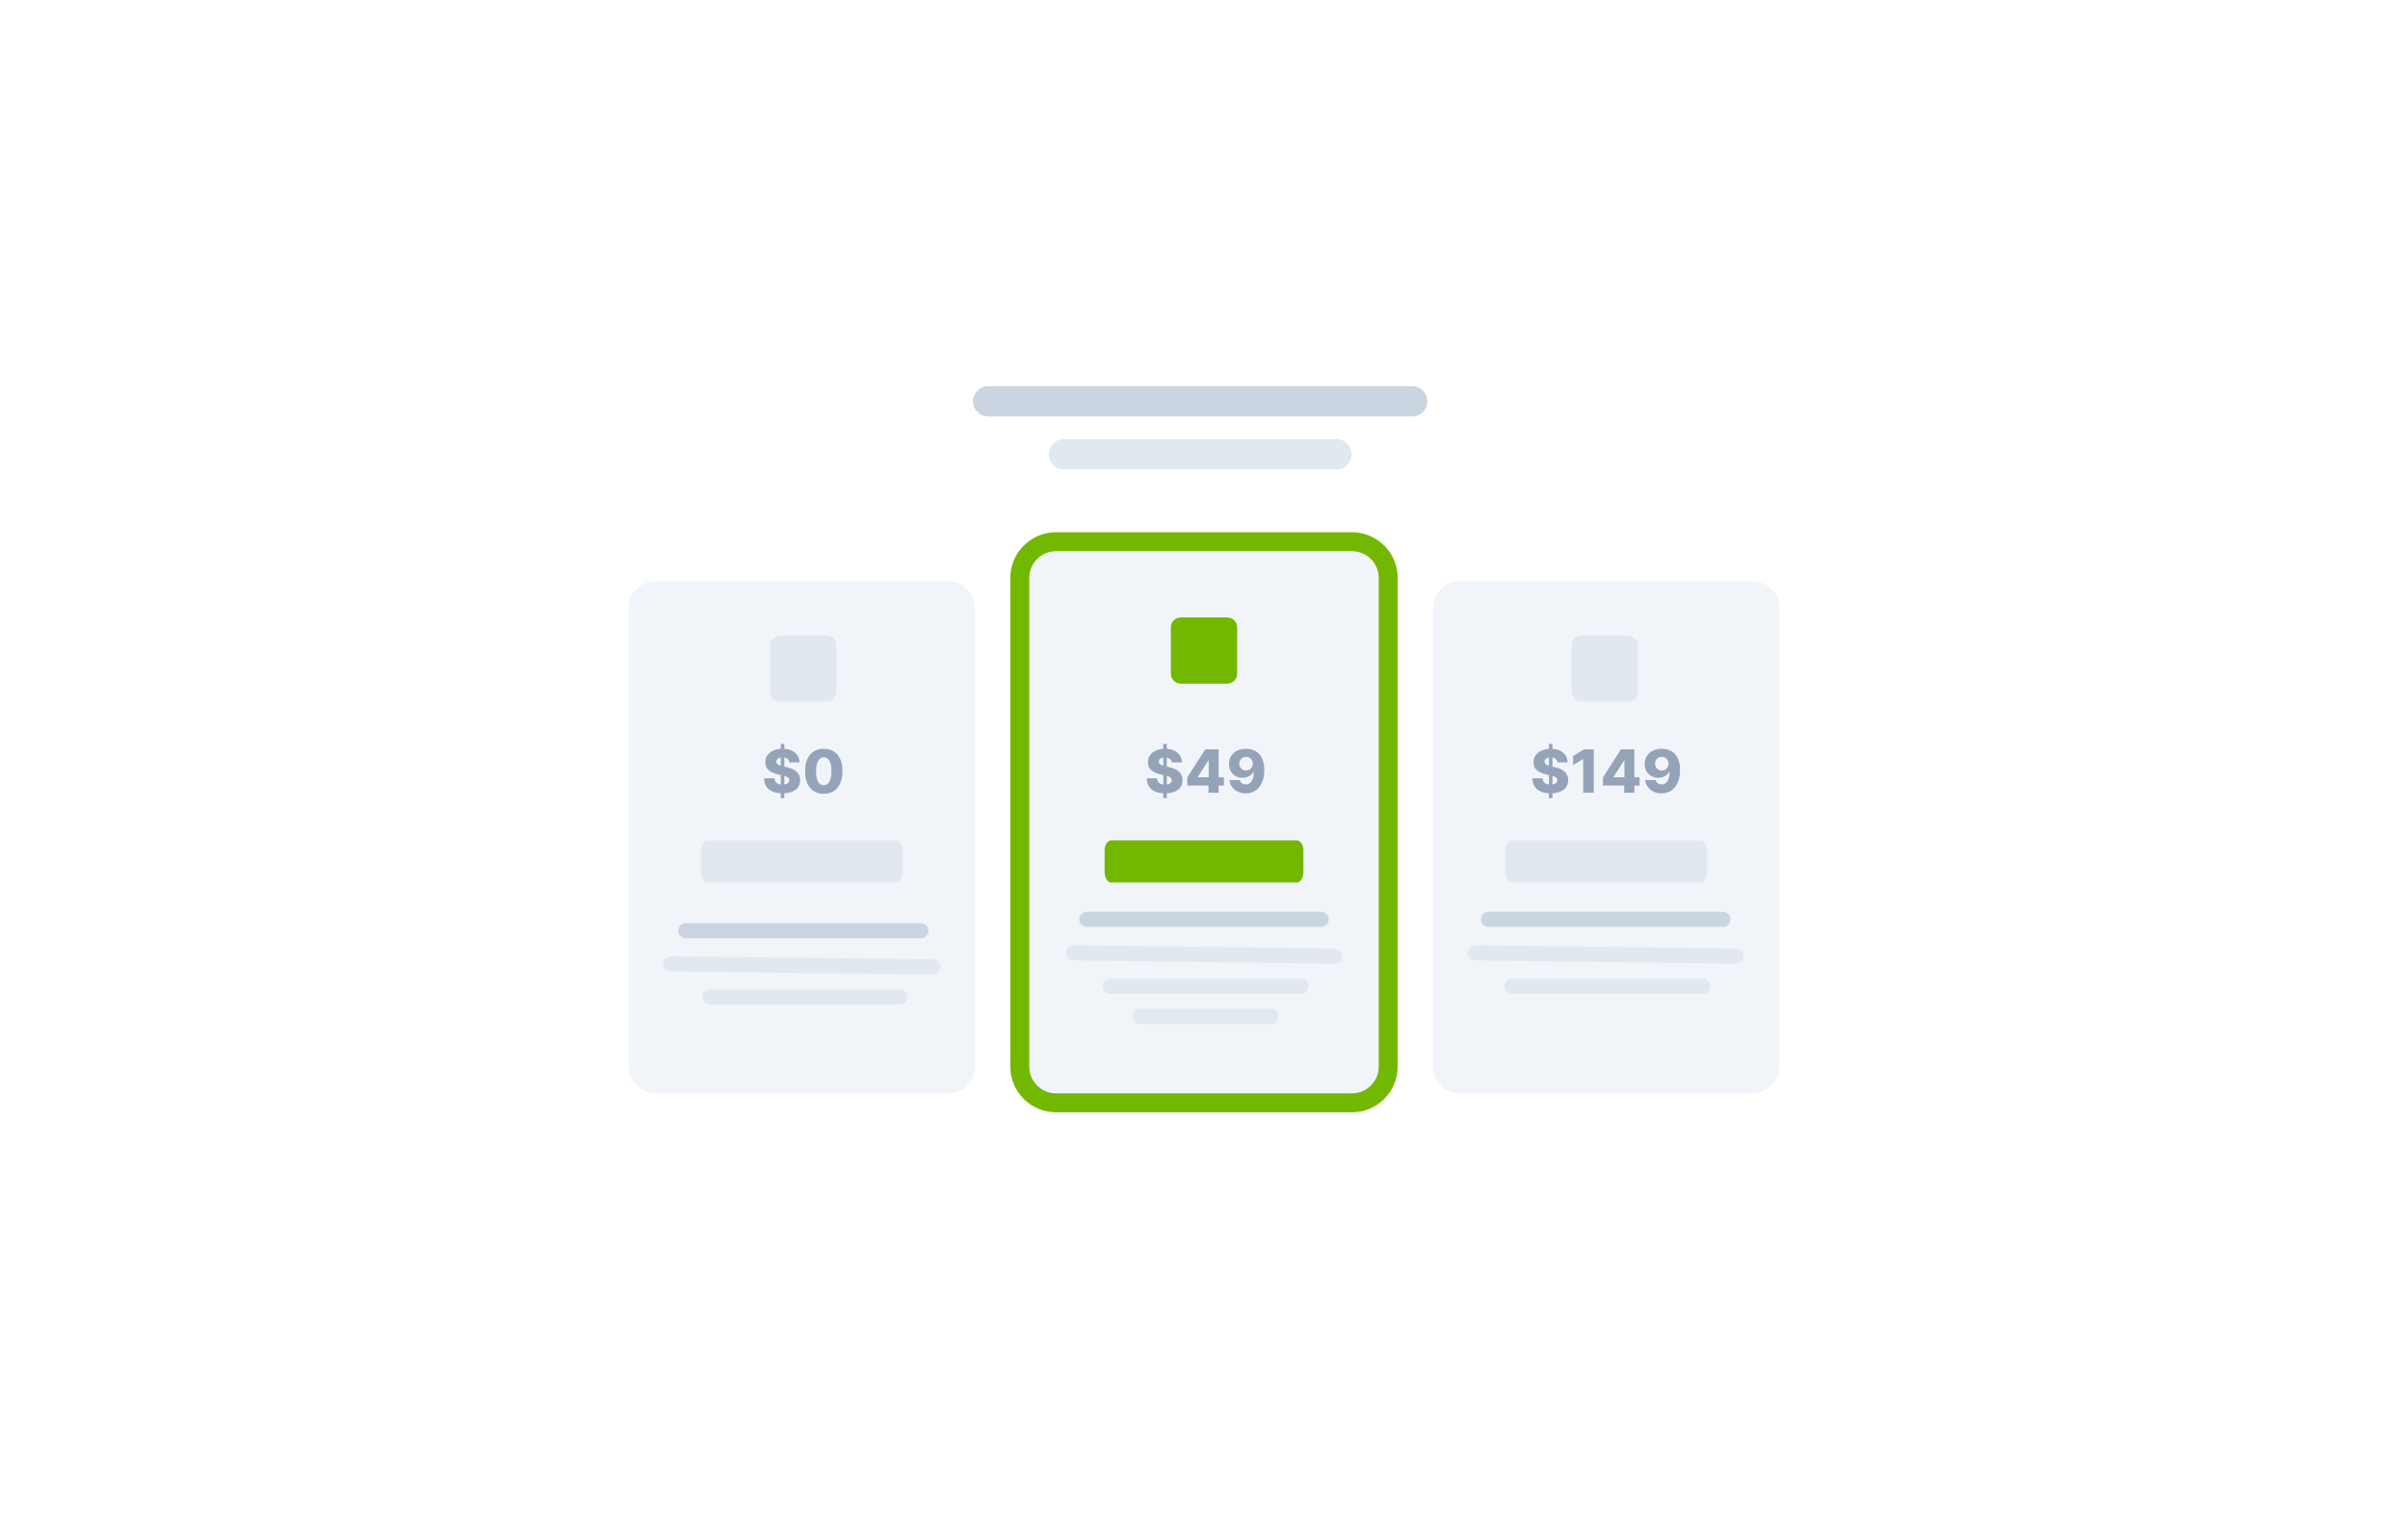<svg width="636" height="400" viewBox="0 0 636 400" fill="none" xmlns="http://www.w3.org/2000/svg">
<g clip-path="url(#clip0_38_153)">
<g filter="url(#filter0_d_38_153)">
<path d="M494.237 83.515H141.763C135.819 83.515 131 88.663 131 95.013V301.986C131 308.337 135.819 313.485 141.763 313.485H494.237C500.181 313.485 505 308.337 505 301.986V95.013C505 88.663 500.181 83.515 494.237 83.515Z" fill="white"/>
</g>
<path d="M261 106H373" stroke="#CBD5E1" stroke-width="8" stroke-linecap="round"/>
<path d="M281 120H353" stroke="#E2E8F0" stroke-width="8" stroke-linecap="round"/>
<path d="M462.948 153.541H385.516C381.628 153.541 378.477 156.707 378.477 160.614V281.744C378.477 285.65 381.628 288.817 385.516 288.817H462.948C466.836 288.817 469.987 285.65 469.987 281.744V160.614C469.987 156.707 466.836 153.541 462.948 153.541Z" fill="#F1F5F9"/>
<path d="M357.053 143.083H278.947C273.654 143.083 269.347 147.36 269.347 152.656V281.744C269.347 287.04 273.654 291.317 278.947 291.317H357.053C362.346 291.317 366.653 287.04 366.653 281.744V152.656C366.653 147.36 362.346 143.083 357.053 143.083Z" fill="#F1F5F9" stroke="#73B800" stroke-width="5"/>
<path d="M342.509 221.975H293.491C292.524 221.975 291.74 223.222 291.74 224.76V230.33C291.74 231.868 292.524 233.115 293.491 233.115H342.509C343.476 233.115 344.259 231.868 344.259 230.33V224.76C344.259 223.222 343.476 221.975 342.509 221.975Z" fill="#73B800"/>
<path d="M449.112 221.975H399.352C398.37 221.975 397.574 223.222 397.574 224.76V230.33C397.574 231.868 398.37 233.115 399.352 233.115H449.112C450.094 233.115 450.889 231.868 450.889 230.33V224.76C450.889 223.222 450.094 221.975 449.112 221.975Z" fill="#E2E8F0"/>
<path d="M250.484 153.541H173.052C169.164 153.541 166.013 156.707 166.013 160.614V281.744C166.013 285.65 169.164 288.817 173.052 288.817H250.484C254.372 288.817 257.523 285.65 257.523 281.744V160.614C257.523 156.707 254.372 153.541 250.484 153.541Z" fill="#F1F5F9"/>
<path d="M206.22 210.834V196.511H207.155V210.834H206.22ZM208.472 201.379C208.435 200.968 208.265 200.649 207.965 200.422C207.668 200.191 207.244 200.074 206.693 200.074C206.328 200.074 206.024 200.122 205.78 200.214C205.537 200.308 205.354 200.437 205.233 200.6C205.111 200.761 205.048 200.945 205.045 201.154C205.037 201.326 205.071 201.477 205.147 201.608C205.227 201.738 205.341 201.854 205.489 201.955C205.642 202.052 205.824 202.138 206.037 202.212C206.25 202.286 206.489 202.352 206.755 202.408L207.759 202.632C208.338 202.755 208.847 202.919 209.289 203.124C209.733 203.329 210.106 203.574 210.406 203.857C210.71 204.14 210.941 204.467 211.097 204.836C211.253 205.206 211.332 205.62 211.336 206.078C211.332 206.802 211.146 207.423 210.777 207.942C210.409 208.46 209.878 208.858 209.186 209.133C208.497 209.41 207.666 209.547 206.693 209.547C205.716 209.547 204.863 209.404 204.138 209.117C203.412 208.83 202.847 208.393 202.443 207.807C202.04 207.222 201.833 206.481 201.821 205.586H204.525C204.548 205.955 204.649 206.263 204.828 206.509C205.006 206.756 205.252 206.942 205.564 207.069C205.879 207.195 206.244 207.259 206.659 207.259C207.039 207.259 207.362 207.208 207.628 207.108C207.899 207.007 208.106 206.867 208.25 206.688C208.395 206.509 208.469 206.304 208.472 206.073C208.469 205.857 208.401 205.672 208.267 205.519C208.134 205.362 207.929 205.228 207.651 205.116C207.377 205.001 207.028 204.894 206.602 204.797L205.381 204.518C204.369 204.29 203.573 203.922 202.991 203.416C202.409 202.904 202.12 202.214 202.124 201.344C202.12 200.636 202.314 200.015 202.706 199.482C203.097 198.949 203.639 198.532 204.332 198.233C205.023 197.936 205.813 197.786 206.699 197.786C207.604 197.786 208.389 197.938 209.054 198.24C209.723 198.538 210.243 198.957 210.612 199.498C210.981 200.039 211.169 200.666 211.176 201.379H208.472ZM217.571 209.682C216.552 209.682 215.673 209.445 214.936 208.971C214.198 208.493 213.629 207.809 213.23 206.918C212.831 206.022 212.633 204.947 212.637 203.69C212.641 202.433 212.841 201.365 213.236 200.488C213.635 199.609 214.201 198.939 214.936 198.48C215.673 198.017 216.552 197.786 217.571 197.786C218.59 197.786 219.468 198.017 220.206 198.48C220.948 198.939 221.518 199.609 221.918 200.488C222.317 201.369 222.515 202.436 222.511 203.69C222.511 204.95 222.312 206.028 221.912 206.923C221.513 207.819 220.944 208.503 220.206 208.977C219.472 209.447 218.594 209.682 217.571 209.682ZM217.571 207.416C218.18 207.416 218.671 207.112 219.048 206.504C219.425 205.892 219.611 204.954 219.608 203.69C219.608 202.861 219.522 202.179 219.351 201.641C219.179 201.1 218.942 200.698 218.638 200.433C218.333 200.168 217.978 200.036 217.571 200.036C216.966 200.036 216.478 200.336 216.105 200.937C215.732 201.534 215.545 202.451 215.54 203.69C215.537 204.529 215.619 205.224 215.785 205.776C215.957 206.329 216.196 206.741 216.504 207.013C216.813 207.281 217.168 207.416 217.571 207.416Z" fill="#94A3B8"/>
<path d="M236.648 221.975H186.888C185.906 221.975 185.111 223.222 185.111 224.76V230.33C185.111 231.868 185.906 233.115 186.888 233.115H236.648C237.63 233.115 238.425 231.868 238.425 230.33V224.76C238.425 223.222 237.63 221.975 236.648 221.975Z" fill="#E2E8F0"/>
<path d="M218.293 167.864H206.039C204.589 167.864 203.413 169.039 203.413 170.49V182.744C203.413 184.194 204.589 185.37 206.039 185.37H218.293C219.744 185.37 220.919 184.194 220.919 182.744V170.49C220.919 169.039 219.744 167.864 218.293 167.864Z" fill="#E2E8F0"/>
<path d="M177.153 254.6L246.383 255.396" stroke="#E2E8F0" stroke-width="4" stroke-linecap="round"/>
<path d="M187.498 263.353H237.63" stroke="#E2E8F0" stroke-width="4" stroke-linecap="round"/>
<path d="M181.132 245.847H243.2" stroke="#CBD5E1" stroke-width="4" stroke-linecap="round"/>
<path d="M324.127 163.089H311.873C310.423 163.089 309.247 164.265 309.247 165.715V177.97C309.247 179.42 310.423 180.596 311.873 180.596H324.127C325.578 180.596 326.753 179.42 326.753 177.97V165.715C326.753 164.265 325.578 163.089 324.127 163.089Z" fill="#73B800"/>
<path d="M429.961 167.864H417.707C416.256 167.864 415.081 169.039 415.081 170.49V182.744C415.081 184.194 416.256 185.37 417.707 185.37H429.961C431.412 185.37 432.587 184.194 432.587 182.744V170.49C432.587 169.039 431.412 167.864 429.961 167.864Z" fill="#E2E8F0"/>
<path d="M283.518 251.683L352.482 252.567" stroke="#E2E8F0" stroke-width="4" stroke-linecap="round"/>
<path d="M389.617 251.683L458.581 252.567" stroke="#E2E8F0" stroke-width="4" stroke-linecap="round"/>
<path d="M293.243 260.524H343.641" stroke="#E2E8F0" stroke-width="4" stroke-linecap="round"/>
<path d="M399.343 260.524H449.74" stroke="#E2E8F0" stroke-width="4" stroke-linecap="round"/>
<path d="M301.201 268.481H335.683" stroke="#E2E8F0" stroke-width="4" stroke-linecap="round"/>
<path d="M287.054 242.841H348.946" stroke="#CBD5E1" stroke-width="4" stroke-linecap="round"/>
<path d="M393.154 242.841H455.045" stroke="#CBD5E1" stroke-width="4" stroke-linecap="round"/>
<path d="M307.249 210.834V196.511H308.178V210.834H307.249ZM309.487 201.379C309.448 200.968 309.28 200.649 308.982 200.422C308.687 200.191 308.266 200.074 307.719 200.074C307.356 200.074 307.054 200.122 306.813 200.214C306.571 200.308 306.389 200.437 306.269 200.6C306.148 200.761 306.085 200.945 306.082 201.154C306.074 201.326 306.108 201.477 306.184 201.608C306.263 201.738 306.376 201.854 306.524 201.955C306.675 202.052 306.856 202.138 307.067 202.212C307.279 202.286 307.517 202.352 307.782 202.408L308.779 202.632C309.352 202.755 309.858 202.919 310.297 203.124C310.738 203.329 311.108 203.574 311.407 203.857C311.708 204.14 311.937 204.467 312.092 204.836C312.247 205.206 312.326 205.62 312.33 206.078C312.326 206.802 312.141 207.423 311.775 207.942C311.409 208.46 310.881 208.858 310.195 209.133C309.511 209.41 308.685 209.547 307.719 209.547C306.748 209.547 305.903 209.404 305.181 209.117C304.46 208.83 303.899 208.393 303.499 207.807C303.099 207.222 302.892 206.481 302.881 205.586H305.566C305.589 205.955 305.689 206.263 305.866 206.509C306.044 206.756 306.287 206.942 306.598 207.069C306.91 207.195 307.273 207.259 307.685 207.259C308.062 207.259 308.383 207.208 308.648 207.108C308.916 207.007 309.121 206.867 309.265 206.688C309.409 206.509 309.482 206.304 309.487 206.073C309.482 205.857 309.415 205.672 309.282 205.519C309.15 205.362 308.946 205.228 308.67 205.116C308.398 205.001 308.051 204.894 307.628 204.797L306.416 204.518C305.412 204.29 304.62 203.922 304.043 203.416C303.465 202.904 303.178 202.214 303.181 201.344C303.178 200.636 303.37 200.015 303.759 199.482C304.148 198.949 304.686 198.532 305.374 198.233C306.061 197.936 306.845 197.786 307.725 197.786C308.623 197.786 309.403 197.938 310.064 198.24C310.729 198.538 311.244 198.957 311.611 199.498C311.977 200.039 312.164 200.666 312.171 201.379H309.487ZM313.582 207.5V205.34L318.334 197.943H320.277V200.875H319.15L316.369 205.228V205.318H323.251V207.5H313.582ZM319.184 209.402V206.839L319.241 205.894V197.943H321.863V209.402H319.184ZM329.089 197.786C329.723 197.786 330.329 197.889 330.907 198.094C331.485 198.296 332.001 198.618 332.453 199.062C332.907 199.502 333.263 200.082 333.524 200.802C333.785 201.522 333.915 202.4 333.915 203.437C333.919 204.392 333.806 205.249 333.575 206.006C333.345 206.759 333.014 207.401 332.584 207.931C332.157 208.46 331.643 208.865 331.043 209.145C330.443 209.42 329.773 209.559 329.032 209.559C328.217 209.559 327.497 209.404 326.874 209.094C326.254 208.781 325.758 208.36 325.384 207.83C325.014 207.3 324.793 206.707 324.721 206.05H327.48C327.567 206.431 327.75 206.718 328.03 206.913C328.309 207.103 328.643 207.198 329.032 207.198C329.743 207.198 330.273 206.893 330.624 206.286C330.975 205.677 331.151 204.851 331.151 203.807H331.082C330.92 204.15 330.69 204.445 330.391 204.691C330.097 204.937 329.755 205.125 329.366 205.256C328.978 205.387 328.567 205.452 328.137 205.452C327.442 205.452 326.829 205.295 326.296 204.982C325.767 204.668 325.352 204.237 325.05 203.69C324.751 203.141 324.601 202.514 324.596 201.809C324.593 201.019 324.78 200.321 325.157 199.716C325.535 199.109 326.062 198.635 326.738 198.296C327.414 197.952 328.198 197.783 329.089 197.786ZM329.105 199.912C328.758 199.912 328.449 199.993 328.177 200.153C327.909 200.313 327.697 200.529 327.542 200.802C327.388 201.075 327.312 201.38 327.316 201.72C327.32 202.06 327.397 202.365 327.548 202.637C327.703 202.91 327.913 203.126 328.177 203.286C328.445 203.447 328.751 203.527 329.095 203.527C329.351 203.527 329.589 203.48 329.808 203.388C330.027 203.294 330.218 203.165 330.381 203.001C330.543 202.833 330.67 202.639 330.76 202.419C330.854 202.199 330.9 201.964 330.896 201.714C330.892 201.382 330.813 201.08 330.658 200.808C330.503 200.536 330.289 200.319 330.018 200.158C329.75 199.995 329.446 199.912 329.105 199.912Z" fill="#94A3B8"/>
<path d="M409.107 210.834V196.511H410.036V210.834H409.107ZM411.346 201.379C411.308 200.968 411.14 200.649 410.841 200.422C410.547 200.191 410.126 200.074 409.577 200.074C409.215 200.074 408.912 200.122 408.67 200.214C408.428 200.308 408.247 200.437 408.126 200.6C408.005 200.761 407.943 200.945 407.939 201.154C407.931 201.326 407.965 201.477 408.041 201.608C408.12 201.738 408.234 201.854 408.381 201.955C408.532 202.052 408.714 202.138 408.926 202.212C409.137 202.286 409.375 202.352 409.64 202.408L410.637 202.632C411.212 202.755 411.718 202.919 412.156 203.124C412.599 203.329 412.969 203.574 413.268 203.857C413.57 204.14 413.799 204.467 413.953 204.836C414.108 205.206 414.188 205.62 414.192 206.078C414.188 206.802 414.003 207.423 413.636 207.942C413.269 208.46 412.743 208.858 412.054 209.133C411.371 209.41 410.545 209.547 409.577 209.547C408.605 209.547 407.759 209.404 407.037 209.117C406.316 208.83 405.754 208.393 405.354 207.807C404.953 207.222 404.748 206.481 404.736 205.586H407.423C407.445 205.955 407.546 206.263 407.723 206.509C407.901 206.756 408.145 206.942 408.455 207.069C408.769 207.195 409.131 207.259 409.543 207.259C409.921 207.259 410.243 207.208 410.507 207.108C410.776 207.007 410.981 206.867 411.125 206.688C411.269 206.509 411.342 206.304 411.346 206.073C411.342 205.857 411.274 205.672 411.142 205.519C411.01 205.362 410.806 205.228 410.53 205.116C410.258 205.001 409.91 204.894 409.486 204.797L408.273 204.518C407.268 204.29 406.476 203.922 405.898 203.416C405.32 202.904 405.032 202.214 405.037 201.344C405.032 200.636 405.226 200.015 405.615 199.482C406.004 198.949 406.543 198.532 407.23 198.233C407.918 197.936 408.702 197.786 409.583 197.786C410.482 197.786 411.262 197.938 411.924 198.24C412.589 198.538 413.105 198.957 413.472 199.498C413.838 200.039 414.025 200.666 414.033 201.379H411.346ZM420.954 197.943V209.402H418.154V200.528H418.086L415.49 202.095V199.7L418.353 197.943H420.954ZM423.38 207.5V205.34L428.136 197.943H430.08V200.875H428.952L426.169 205.228V205.318H433.056V207.5H423.38ZM428.985 209.402V206.839L429.042 205.894V197.943H431.667V209.402H428.985ZM438.898 197.786C439.533 197.786 440.139 197.889 440.718 198.094C441.296 198.296 441.811 198.618 442.265 199.062C442.718 199.502 443.076 200.082 443.336 200.802C443.597 201.522 443.727 202.4 443.727 203.437C443.731 204.392 443.618 205.249 443.387 206.006C443.156 206.759 442.826 207.401 442.395 207.931C441.968 208.46 441.454 208.865 440.853 209.145C440.253 209.42 439.581 209.559 438.841 209.559C438.025 209.559 437.305 209.404 436.681 209.094C436.062 208.781 435.564 208.36 435.191 207.83C434.82 207.3 434.599 206.707 434.527 206.05H437.288C437.375 206.431 437.558 206.718 437.838 206.913C438.117 207.103 438.452 207.198 438.841 207.198C439.551 207.198 440.083 206.893 440.434 206.286C440.785 205.677 440.961 204.851 440.961 203.807H440.893C440.731 204.15 440.5 204.445 440.201 204.691C439.907 204.937 439.565 205.125 439.175 205.256C438.786 205.387 438.376 205.452 437.945 205.452C437.25 205.452 436.635 205.295 436.103 204.982C435.574 204.668 435.158 204.237 434.855 203.69C434.557 203.141 434.406 202.514 434.402 201.809C434.399 201.019 434.586 200.321 434.964 199.716C435.341 199.109 435.868 198.635 436.545 198.296C437.222 197.952 438.006 197.783 438.898 197.786ZM438.915 199.912C438.567 199.912 438.257 199.993 437.985 200.153C437.716 200.313 437.505 200.529 437.35 200.802C437.195 201.075 437.12 201.38 437.123 201.72C437.127 202.06 437.205 202.365 437.355 202.637C437.511 202.91 437.721 203.126 437.985 203.286C438.253 203.447 438.56 203.527 438.903 203.527C439.16 203.527 439.399 203.48 439.618 203.388C439.837 203.294 440.028 203.165 440.19 203.001C440.353 202.833 440.479 202.639 440.57 202.419C440.664 202.199 440.71 201.964 440.706 201.714C440.702 201.382 440.623 201.08 440.468 200.808C440.313 200.536 440.099 200.319 439.827 200.158C439.559 199.995 439.255 199.912 438.915 199.912Z" fill="#94A3B8"/>
</g>
<defs>
<filter id="filter0_d_38_153" x="125" y="82.515" width="386" height="241.97" filterUnits="userSpaceOnUse" color-interpolation-filters="sRGB">
<feFlood flood-opacity="0" result="BackgroundImageFix"/>
<feColorMatrix in="SourceAlpha" type="matrix" values="0 0 0 0 0 0 0 0 0 0 0 0 0 0 0 0 0 0 127 0" result="hardAlpha"/>
<feOffset dy="5"/>
<feGaussianBlur stdDeviation="3"/>
<feComposite in2="hardAlpha" operator="out"/>
<feColorMatrix type="matrix" values="0 0 0 0 0 0 0 0 0 0 0 0 0 0 0 0 0 0 0.07 0"/>
<feBlend mode="normal" in2="BackgroundImageFix" result="effect1_dropShadow_38_153"/>
<feBlend mode="normal" in="SourceGraphic" in2="effect1_dropShadow_38_153" result="shape"/>
</filter>
<clipPath id="clip0_38_153">
<rect width="636" height="400" fill="white"/>
</clipPath>
</defs>
</svg>
